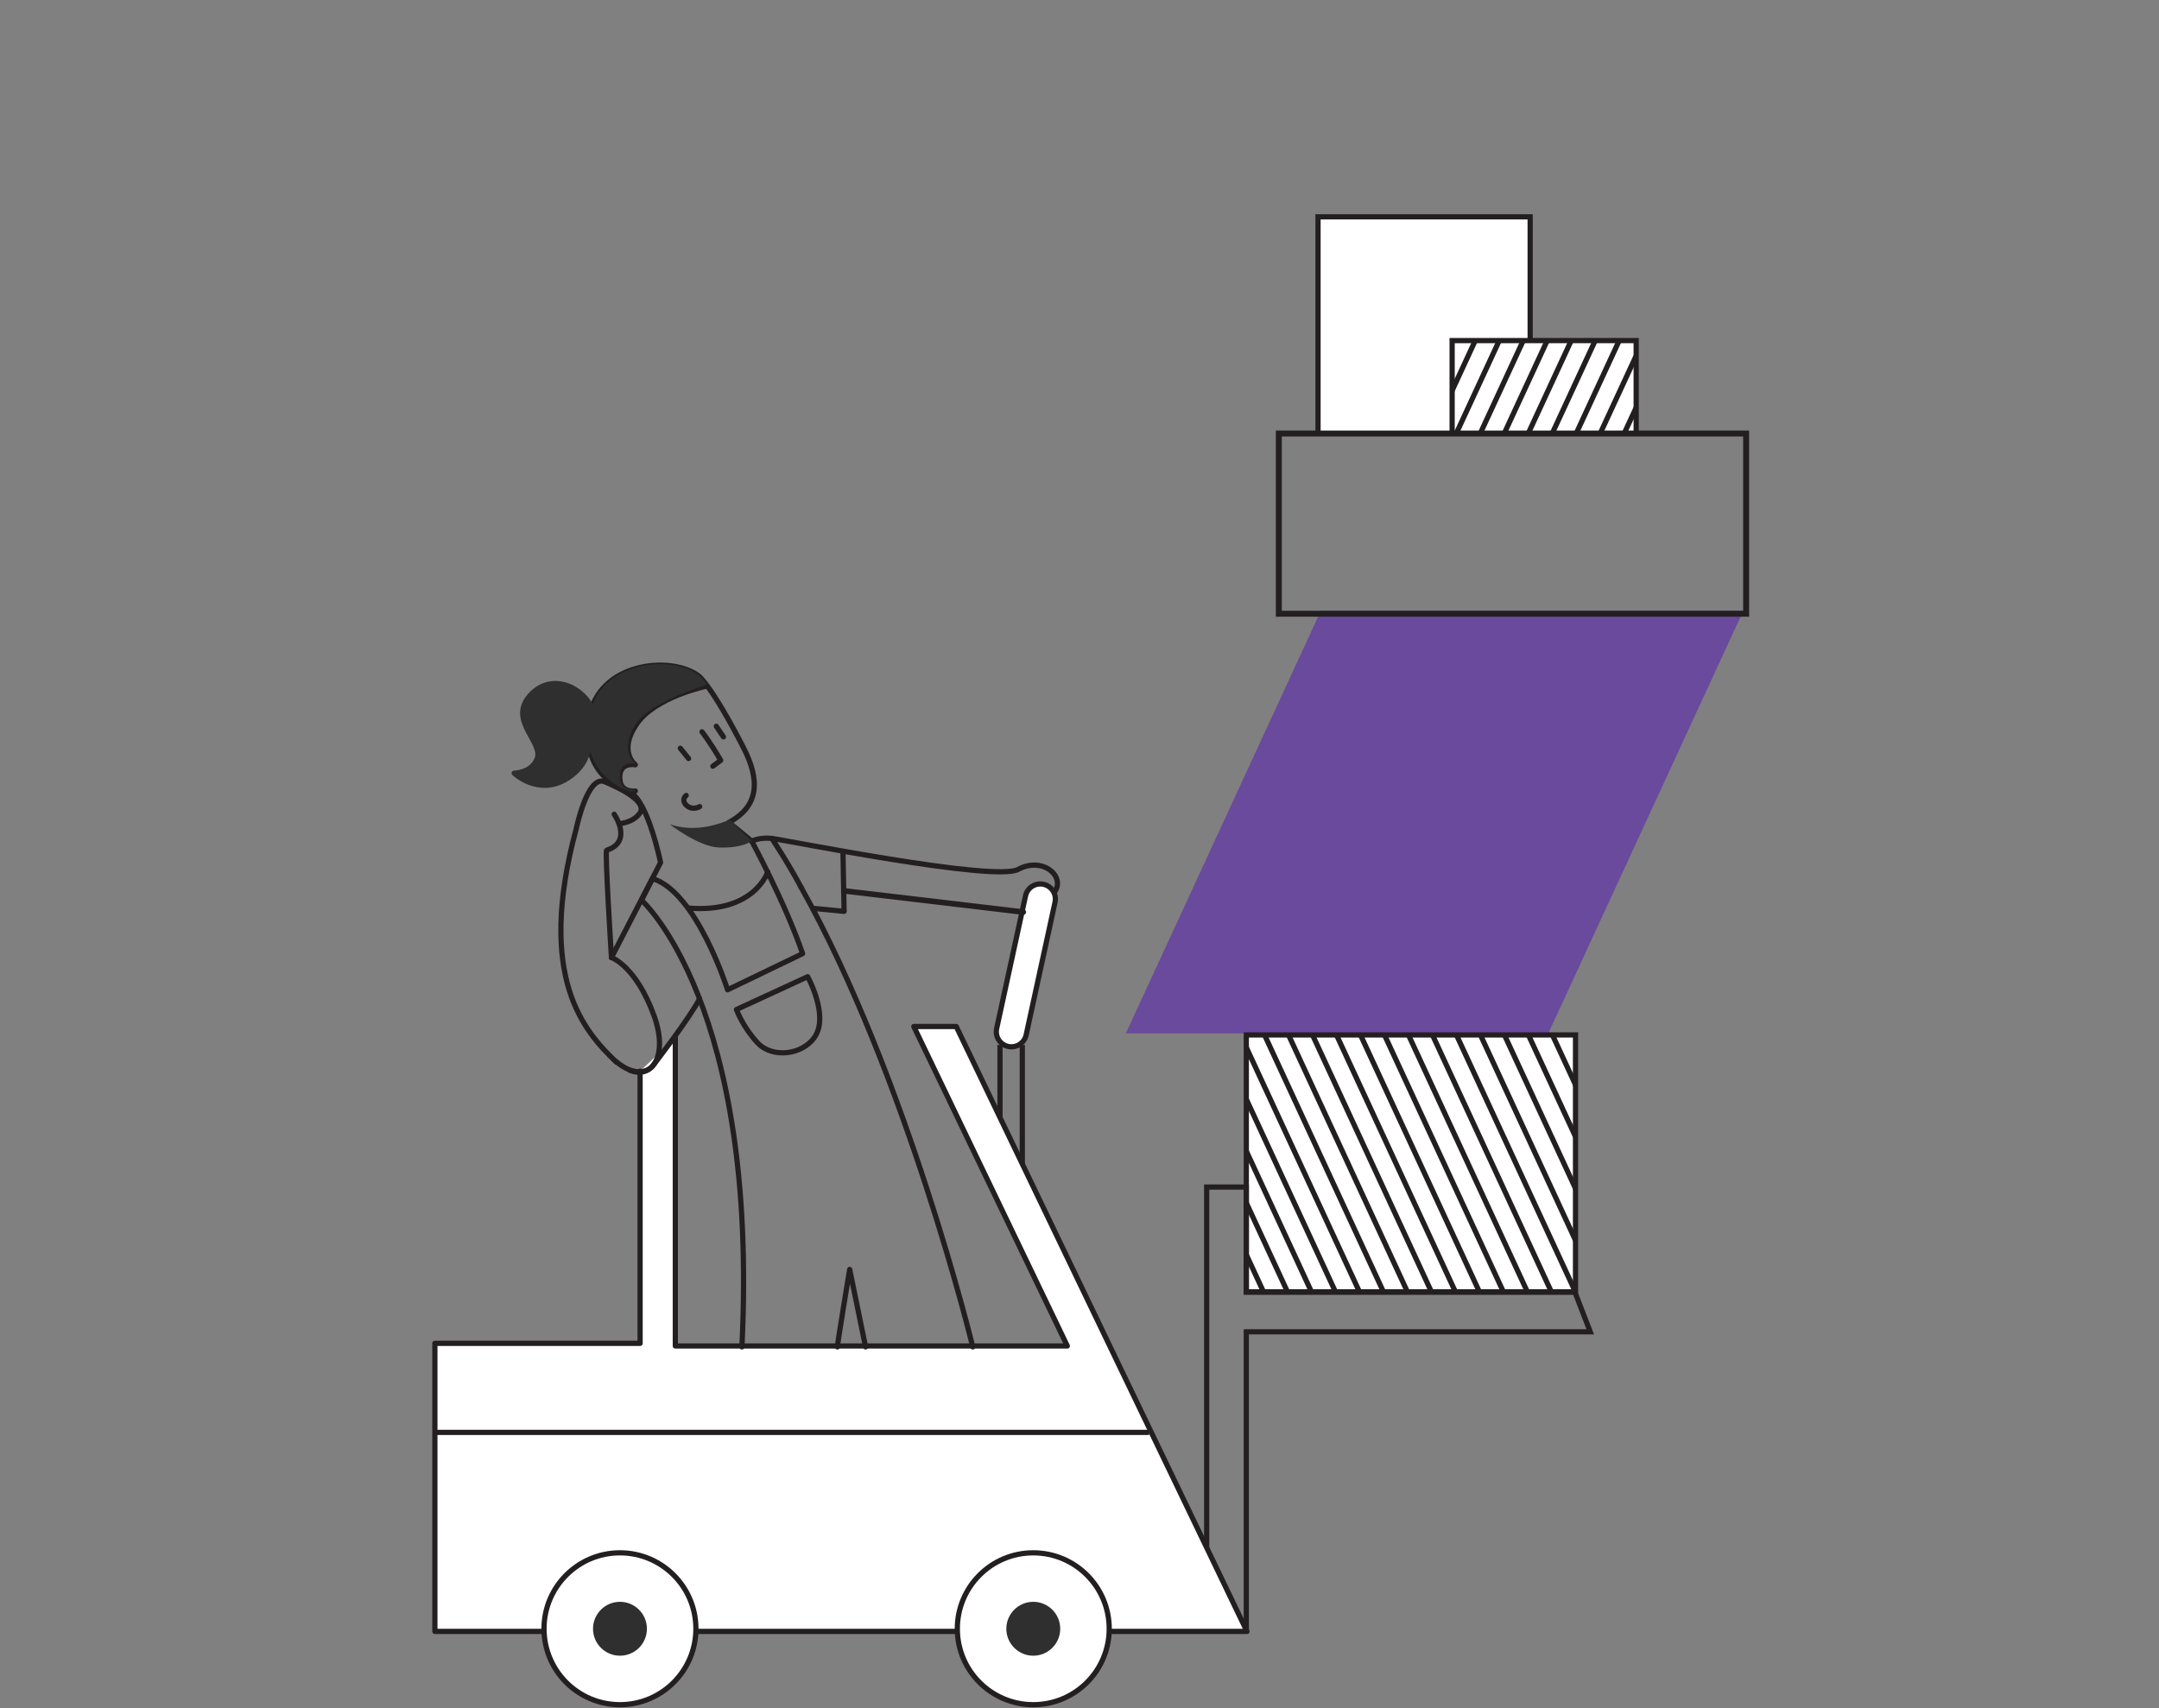 <?xml version="1.0" encoding="utf-8"?>
<!-- Generator: Adobe Illustrator 16.0.0, SVG Export Plug-In . SVG Version: 6.00 Build 0)  -->
<!DOCTYPE svg PUBLIC "-//W3C//DTD SVG 1.1//EN" "http://www.w3.org/Graphics/SVG/1.1/DTD/svg11.dtd">
<svg version="1.1" id="Layer_1" xmlns="http://www.w3.org/2000/svg" xmlns:xlink="http://www.w3.org/1999/xlink" x="0px" y="0px"
	 width="310.48px" height="245.657px" viewBox="0 0 310.48 245.657" enable-background="new 0 0 310.48 245.657"
	 xml:space="preserve">
<rect x="0" y="0" width="310.48" height="245.657" fill="#808080" stroke="none"/>
<polygon fill="#694A9D" points="222.655,148.628 250.697,87.856 189.943,87.856 161.899,148.628 "/>
<rect x="179.229" y="148.851" fill="#FFFFFF" stroke="#231F20" stroke-width="0.75" stroke-miterlimit="10" width="47.342" height="36.953"/>
<polyline fill="#FFFFFF" stroke="#231F20" stroke-width="0.75" stroke-miterlimit="10" points="189.542,62.026 189.542,31.187 
	220.049,31.187 220.049,62.026 "/>
<polygon fill="none" stroke="#231F20" stroke-width="0.75" stroke-miterlimit="10" points="228.687,191.544 226.487,185.847 
	179.226,185.847 179.226,170.729 173.528,170.729 173.528,234.556 179.226,234.556 179.226,191.544 "/>
<polyline fill="#FFFFFF" stroke="#231F20" stroke-width="0.75" stroke-miterlimit="10" points="208.828,62.218 208.828,48.985 
	235.294,48.985 235.294,62.218 "/>
<polyline fill="#FFFFFF" stroke="#231F20" stroke-width="0.75" stroke-linecap="round" stroke-linejoin="round" stroke-miterlimit="10" points="
	92.052,154.056 92.052,193.206 62.539,193.206 62.539,234.634 72.738,234.634 98.348,234.634 179.319,234.634 137.516,147.636 
	131.411,147.636 153.488,193.583 97.117,193.583 97.117,149.247 "/>
<circle fill="#FFFFFF" stroke="#231F20" stroke-width="0.75" stroke-miterlimit="10" cx="89.155" cy="234.255" r="10.922"/>
<circle fill="#FFFFFF" stroke="#231F20" stroke-width="0.75" stroke-miterlimit="10" cx="148.592" cy="234.255" r="10.922"/>
<circle fill="#2F2F2F" stroke="#2F2F2F" stroke-width="0.273" stroke-miterlimit="10" cx="89.156" cy="234.255" r="3.739"/>
<circle fill="#2F2F2F" stroke="#2F2F2F" stroke-width="0.273" stroke-miterlimit="10" cx="148.593" cy="234.255" r="3.739"/>
<path fill="none" stroke="#231F20" stroke-width="0.75" stroke-linecap="round" stroke-linejoin="round" stroke-miterlimit="10" d="
	M90.757,114.034c2.504,1.541,4.238,10.02,4.238,10.02l-7.062,13.662"/>
<path fill="none" stroke="#231F20" stroke-width="0.75" stroke-linecap="round" stroke-linejoin="round" stroke-miterlimit="10" d="
	M147.154,131.177l4.445-2.82c1.725-2.197-1.563-5.26-5.199-3.311c-3.397,1.822-33.704-4.271-35.412-4.461
	c-1.733-0.191-2.889,0.385-2.889,0.385l-3.277-2.697c4.463-2.385,4.428-6.197,2.089-10.754c-4.535-8.838-6.396-10.268-6.396-10.268
	c-3.98-3.07-14.594-2.012-15.808,6.145c-0.988,6.633,2.777,9.545,6.05,10.639"/>
<path fill="none" stroke="#231F20" stroke-width="0.75" stroke-linecap="round" stroke-linejoin="round" stroke-miterlimit="10" d="
	M139.893,193.718c0,0-9.475-38.939-24.697-66.109"/>
<path fill="none" stroke="#231F20" stroke-width="0.75" stroke-linecap="round" stroke-linejoin="round" stroke-miterlimit="10" d="
	M120.431,193.718c0-0.576,1.76-11.145,1.76-11.145l2.286,11.145"/>
<path fill="none" stroke="#231F20" stroke-width="0.75" stroke-linecap="round" stroke-linejoin="round" stroke-miterlimit="10" d="
	M100.198,193.718"/>
<path fill="none" stroke="#231F20" stroke-width="0.75" stroke-linecap="round" stroke-linejoin="round" stroke-miterlimit="10" d="
	M88.574,152.659c3.48,2.902,5.266,0.684,5.266,0.684s5.421-7.016,6.771-9.713"/>
<path fill="none" stroke="#231F20" stroke-width="0.75" stroke-linecap="round" stroke-linejoin="round" stroke-miterlimit="10" d="
	M88.638,152.765c-4.625-4.434-11.561-12.141-5.781-33.529c0,0,1.628-7.9,4.121-6.799c1.658,0.732,5.73,2.506,5.189,4.244
	c0,0-0.579,1.412-2.897,1.76"/>
<path fill="none" stroke="#231F20" stroke-width="0.75" stroke-linecap="round" stroke-linejoin="round" stroke-miterlimit="10" d="
	M87.934,137.716c0,0-0.975-15.342-0.695-15.432c3.847-1.236,1.084-5.178,1.084-5.178"/>
<path fill="none" stroke="#231F20" stroke-width="0.75" stroke-linecap="round" stroke-linejoin="round" stroke-miterlimit="10" d="
	M108.1,120.97c0,0,4.815,8.865,7.321,16.186l-10.79,5.203c0,0-4.433-14.066-10.791-15.994l-1.586,3.104
	c0,0,16.86,14.904,14.44,64.25"/>
<path fill="none" stroke="#231F20" stroke-width="0.75" stroke-linecap="round" stroke-linejoin="round" stroke-miterlimit="10" d="
	M115.196,127.608c-2.01-3.77-4.208-7.023-4.208-7.023"/>
<path fill="none" stroke="#231F20" stroke-width="0.75" stroke-linecap="round" stroke-linejoin="round" stroke-miterlimit="10" d="
	M110.411,125.401c0,0-1.927,5.973-11.369,5.203"/>
<path fill="none" stroke="#231F20" stroke-width="0.75" stroke-linecap="round" stroke-linejoin="round" stroke-miterlimit="10" d="
	M87.934,137.716c0,0,3.484,1.176,6.099,8.305c2.119,5.779-0.238,9.242-3.469,7.9"/>
<path fill="none" stroke="#231F20" stroke-width="0.804" stroke-linecap="round" stroke-linejoin="round" stroke-miterlimit="10" d="
	M90.027,116.921"/>
<path fill="#2F2F2F" d="M104.938,117.884c-1.825,0.771-5.088,1.848-8.636,0.666c0,0,4.133,3.203,7.022,3.334
	c3.389,0.152,4.776-0.914,4.776-0.914L104.938,117.884z"/>
<path fill="none" stroke="#231F20" stroke-width="0.75" stroke-linecap="round" stroke-linejoin="round" stroke-miterlimit="10" d="
	M100.95,105.249c0,0,1.148,1.441,2.692,4.107l-1.123,0.84"/>
<line fill="none" stroke="#231F20" stroke-width="0.75" stroke-linecap="round" stroke-linejoin="round" stroke-miterlimit="10" x1="97.833" y1="107.62" x2="99.025" y2="109.093"/>
<line fill="none" stroke="#231F20" stroke-width="0.75" stroke-linecap="round" stroke-linejoin="round" stroke-miterlimit="10" x1="103.012" y1="104.458" x2="104.04" y2="105.985"/>
<path fill="none" stroke="#231F20" stroke-width="0.75" stroke-linecap="round" stroke-linejoin="round" stroke-miterlimit="10" d="
	M98.678,114.407c-1.003,0.785,0.402,2.436,1.94,1.607"/>
<path fill="none" stroke="#231F20" stroke-width="0.75" stroke-linejoin="round" stroke-miterlimit="10" d="M105.904,145.196
	l10.245-4.721c0,0,3.106,5.582,1.01,8.674c-1.75,2.578-6.088,3.125-8.228,0.822C106.792,147.667,105.904,145.196,105.904,145.196z"
	/>
<path fill="#FFFFFF" stroke="#231F20" stroke-width="0.75" stroke-miterlimit="10" d="M147.568,148.849
	c-0.255,1.172-1.411,1.912-2.582,1.658l0,0c-1.173-0.256-1.914-1.41-1.659-2.582l4.153-19.084c0.256-1.172,1.412-1.912,2.583-1.658
	l0,0c1.171,0.256,1.912,1.41,1.658,2.582L147.568,148.849z"/>
<line fill="none" stroke="#231F20" stroke-width="0.75" stroke-miterlimit="10" x1="62.539" y1="206.013" x2="165.25" y2="206.013"/>
<line fill="none" stroke="#231F20" stroke-width="0.75" stroke-miterlimit="10" x1="147.014" y1="150.296" x2="147.014" y2="167.356"/>
<line fill="none" stroke="#231F20" stroke-width="0.75" stroke-miterlimit="10" x1="143.806" y1="160.634" x2="143.806" y2="150.296"/>
<path fill="#2F2F2F" stroke="#2F2F2F" stroke-width="0.75" stroke-linecap="round" stroke-linejoin="round" stroke-miterlimit="10" d="
	M85.055,101.661c-1.735-3.297-6.248-4.859-9.023-1.389s2.123,6.518,1.214,8.85c-0.806,2.072-3.297,2.082-3.297,2.082
	s3.516,3.375,7.673,0.721c3.195-2.041,2.984-4.785,2.984-4.785"/>
<path fill="none" stroke="#231F20" stroke-width="0.75" stroke-linecap="round" stroke-linejoin="round" stroke-miterlimit="10" d="
	M91.365,113.767c0,0-1.959,0.252-2.194-1.447c-0.395-2.852,2.194-2.326,2.194-2.326s-2.501-1.889,0.176-5.838
	c2.678-3.949,10.064-5.467,10.064-5.467"/>
<path fill="#2F2F2F" d="M90.817,113.89l0.547-0.285c0,0-1.959,0.252-2.194-1.447c-0.395-2.852,2.194-2.326,2.194-2.326
	s-2.501-1.889,0.176-5.838c1.603-2.363,6.478-4.344,10.133-5.555c-0.794-1.068-1.158-1.35-1.158-1.35
	c-3.98-3.07-14.594-2.012-15.808,6.145c-0.988,6.633,2.777,9.545,6.05,10.639L90.817,113.89z"/>
<polyline fill="none" stroke="#231F20" stroke-width="0.75" stroke-linecap="round" stroke-linejoin="round" stroke-miterlimit="10" points="
	117.064,130.655 121.387,131.073 121.225,122.532 "/>
<line fill="none" stroke="#231F20" stroke-width="0.804" stroke-linecap="round" stroke-linejoin="round" stroke-miterlimit="10" x1="147.154" y1="131.177" x2="121.526" y2="128.146"/>
<g>
	<defs>
		<rect id="SVGID_7_" x="179.229" y="148.851" width="47.342" height="36.953"/>
	</defs>
	<clipPath id="SVGID_2_">
		<use xlink:href="#SVGID_7_"  overflow="visible"/>
	</clipPath>
	<g clip-path="url(#SVGID_2_)">
		<line fill="none" stroke="#231F20" stroke-width="0.75" x1="212.249" y1="117.624" x2="256.787" y2="213.872"/>
		<line fill="none" stroke="#231F20" stroke-width="0.75" x1="184.65" y1="117.624" x2="229.189" y2="213.872"/>
		<line fill="none" stroke="#231F20" stroke-width="0.75" x1="201.9" y1="117.624" x2="246.437" y2="213.872"/>
		<line fill="none" stroke="#231F20" stroke-width="0.75" x1="174.301" y1="117.624" x2="218.839" y2="213.872"/>
		<line fill="none" stroke="#231F20" stroke-width="0.75" x1="205.349" y1="117.624" x2="249.887" y2="213.87"/>
		<line fill="none" stroke="#231F20" stroke-width="0.75" x1="177.75" y1="117.624" x2="222.289" y2="213.872"/>
		<line fill="none" stroke="#231F20" stroke-width="0.75" x1="191.55" y1="117.624" x2="236.087" y2="213.872"/>
		<line fill="none" stroke="#231F20" stroke-width="0.75" x1="163.951" y1="117.624" x2="208.49" y2="213.872"/>
		<line fill="none" stroke="#231F20" stroke-width="0.75" x1="208.8" y1="117.624" x2="253.337" y2="213.872"/>
		<line fill="none" stroke="#231F20" stroke-width="0.75" x1="181.201" y1="117.624" x2="225.738" y2="213.872"/>
		<line fill="none" stroke="#231F20" stroke-width="0.75" x1="195" y1="117.624" x2="239.539" y2="213.872"/>
		<line fill="none" stroke="#231F20" stroke-width="0.75" x1="167.401" y1="117.624" x2="211.939" y2="213.87"/>
		<line fill="none" stroke="#231F20" stroke-width="0.75" x1="198.45" y1="117.624" x2="242.988" y2="213.872"/>
		<line fill="none" stroke="#231F20" stroke-width="0.75" x1="170.852" y1="117.624" x2="215.389" y2="213.872"/>
		<line fill="none" stroke="#231F20" stroke-width="0.75" x1="188.101" y1="117.624" x2="232.638" y2="213.872"/>
		<line fill="none" stroke="#231F20" stroke-width="0.75" x1="160.502" y1="117.624" x2="205.039" y2="213.872"/>
		<line fill="none" stroke="#231F20" stroke-width="0.75" x1="150.151" y1="117.624" x2="194.69" y2="213.872"/>
		<line fill="none" stroke="#231F20" stroke-width="0.75" x1="153.602" y1="117.624" x2="198.14" y2="213.87"/>
		<line fill="none" stroke="#231F20" stroke-width="0.75" x1="157.052" y1="117.624" x2="201.589" y2="213.872"/>
		<line fill="none" stroke="#231F20" stroke-width="0.75" x1="146.703" y1="117.624" x2="191.24" y2="213.872"/>
	</g>
</g>
<g>
	<defs>
		<rect id="SVGID_9_" x="208.63" y="49.073" width="26.804" height="12.955"/>
	</defs>
	<clipPath id="SVGID_4_">
		<use xlink:href="#SVGID_9_"  overflow="visible"/>
	</clipPath>
	<g clip-path="url(#SVGID_4_)">
		<line fill="none" stroke="#231F20" stroke-width="0.75" x1="202.414" y1="17.845" x2="157.875" y2="114.093"/>
		<line fill="none" stroke="#231F20" stroke-width="0.75" x1="230.013" y1="17.845" x2="185.474" y2="114.093"/>
		<line fill="none" stroke="#231F20" stroke-width="0.75" x1="212.763" y1="17.845" x2="168.226" y2="114.093"/>
		<line fill="none" stroke="#231F20" stroke-width="0.75" x1="240.362" y1="17.845" x2="195.824" y2="114.093"/>
		<line fill="none" stroke="#231F20" stroke-width="0.75" x1="209.313" y1="17.845" x2="164.775" y2="114.091"/>
		<line fill="none" stroke="#231F20" stroke-width="0.75" x1="236.912" y1="17.845" x2="192.374" y2="114.093"/>
		<line fill="none" stroke="#231F20" stroke-width="0.75" x1="223.112" y1="17.845" x2="178.575" y2="114.093"/>
		<line fill="none" stroke="#231F20" stroke-width="0.75" x1="250.712" y1="17.845" x2="206.173" y2="114.093"/>
		<line fill="none" stroke="#231F20" stroke-width="0.75" x1="205.863" y1="17.845" x2="161.326" y2="114.093"/>
		<line fill="none" stroke="#231F20" stroke-width="0.75" x1="233.461" y1="17.845" x2="188.924" y2="114.093"/>
		<line fill="none" stroke="#231F20" stroke-width="0.75" x1="219.663" y1="17.845" x2="175.124" y2="114.093"/>
		<line fill="none" stroke="#231F20" stroke-width="0.75" x1="247.262" y1="17.845" x2="202.724" y2="114.091"/>
		<line fill="none" stroke="#231F20" stroke-width="0.75" x1="216.213" y1="17.845" x2="171.675" y2="114.093"/>
		<line fill="none" stroke="#231F20" stroke-width="0.75" x1="243.811" y1="17.845" x2="199.274" y2="114.093"/>
		<line fill="none" stroke="#231F20" stroke-width="0.75" x1="226.562" y1="17.845" x2="182.025" y2="114.093"/>
		<line fill="none" stroke="#231F20" stroke-width="0.75" x1="254.161" y1="17.845" x2="209.624" y2="114.093"/>
		<line fill="none" stroke="#231F20" stroke-width="0.75" x1="264.511" y1="17.845" x2="219.972" y2="114.093"/>
		<line fill="none" stroke="#231F20" stroke-width="0.75" x1="261.061" y1="17.845" x2="216.522" y2="114.091"/>
		<line fill="none" stroke="#231F20" stroke-width="0.75" x1="257.61" y1="17.845" x2="213.073" y2="114.093"/>
		<line fill="none" stroke="#231F20" stroke-width="0.75" x1="267.96" y1="17.845" x2="223.423" y2="114.093"/>
	</g>
</g>
<rect x="183.906" y="62.351" fill="none" stroke="#231F20" stroke-width="0.856" stroke-miterlimit="10" width="67.199" height="25.92"/>
</svg>
